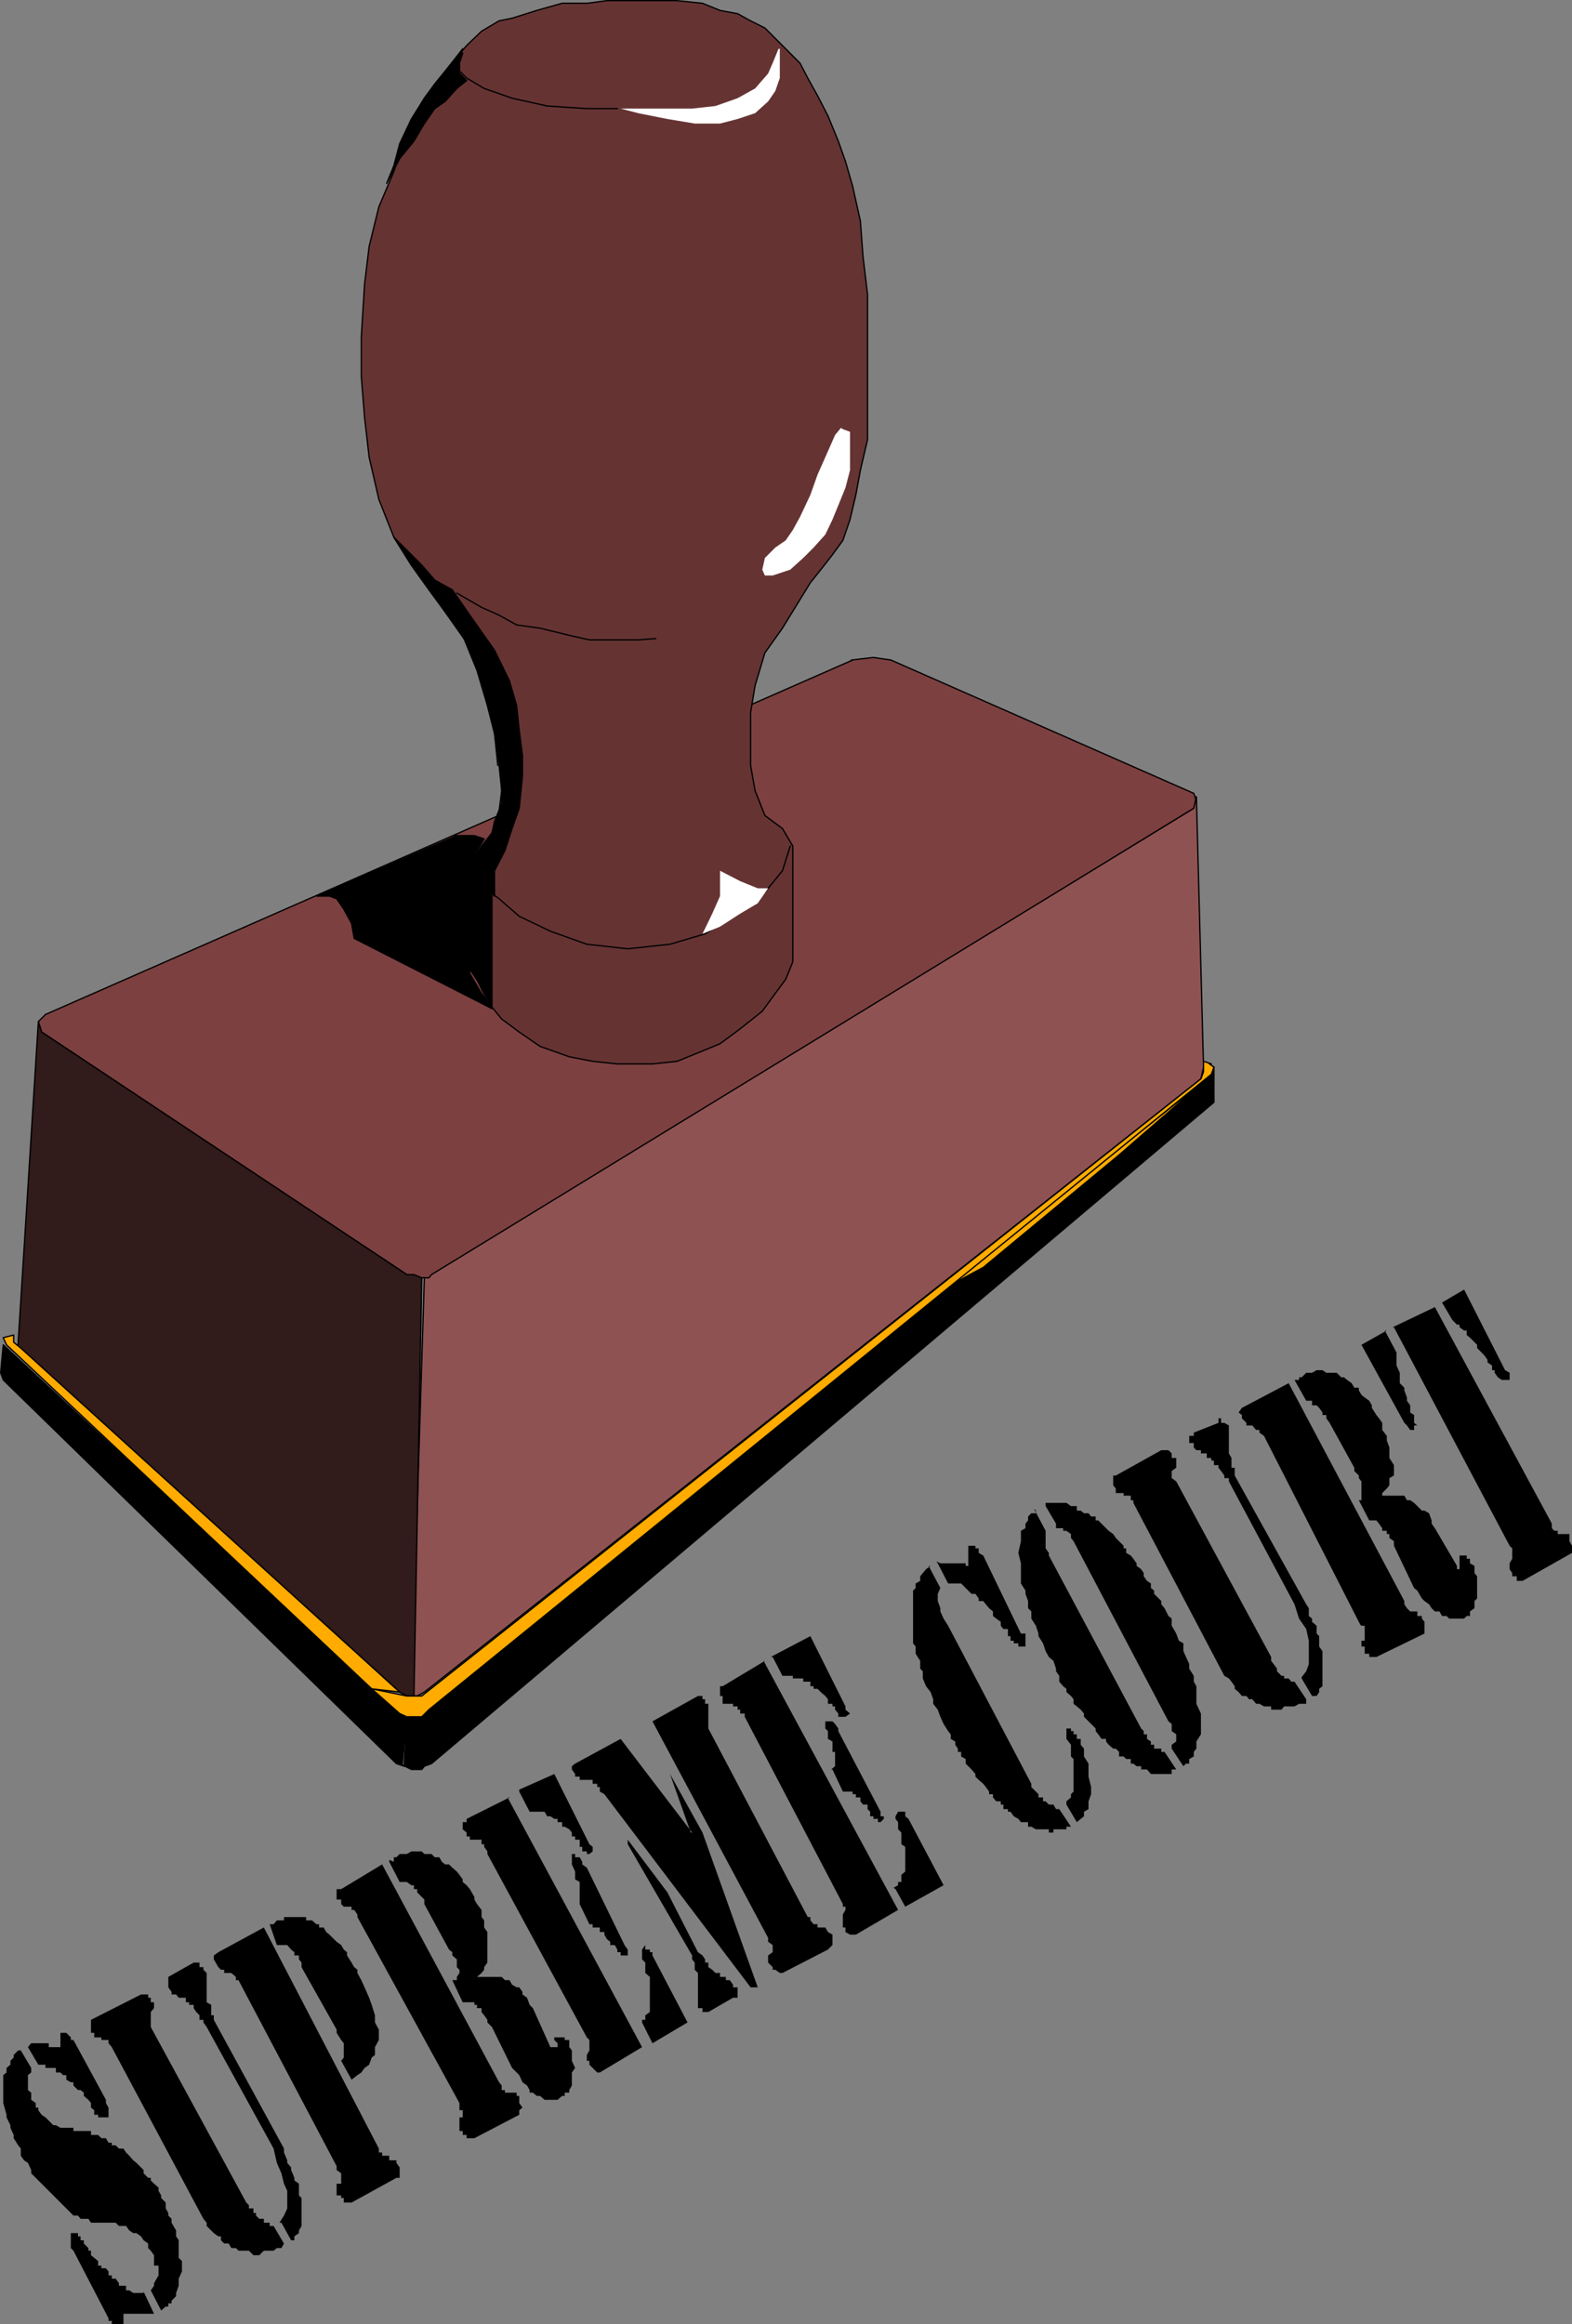 <?xml version="1.0" encoding="UTF-8" standalone="no"?>
<svg
   version="1.0"
   width="103.406mm"
   height="152.804mm"
   id="svg64"
   sodipodi:docname="Supreme Court.wmf"
   xmlns:inkscape="http://www.inkscape.org/namespaces/inkscape"
   xmlns:sodipodi="http://sodipodi.sourceforge.net/DTD/sodipodi-0.dtd"
   xmlns="http://www.w3.org/2000/svg"
   xmlns:svg="http://www.w3.org/2000/svg">
  <rect width="100%" height="100%" fill="#808080" stroke="none"/>
  <sodipodi:namedview
     id="namedview64"
     pagecolor="#ffffff"
     bordercolor="#000000"
     borderopacity="0.25"
     inkscape:showpageshadow="2"
     inkscape:pageopacity="0.0"
     inkscape:pagecheckerboard="0"
     inkscape:deskcolor="#d1d1d1"
     inkscape:document-units="mm" />
  <defs
     id="defs1">
    <pattern
       id="WMFhbasepattern"
       patternUnits="userSpaceOnUse"
       width="6"
       height="6"
       x="0"
       y="0" />
  </defs>
  <path
     style="fill:#7d4040;fill-opacity:1;fill-rule:evenodd;stroke:none"
     d="m 211.65,164.015 5.493,-0.646 4.362,0.646 75.289,33.126 0.646,1.778 -0.646,1.939 -188.708,115.861 -1.454,0.808 h -1.131 -1.777 l -2.585,-0.808 -90.799,-60.273 -0.808,-2.585 1.777,-1.778 200.664,-88.067 v 0 z"
     id="path1" />
  <path
     style="fill:none;stroke:#000000;stroke-width:0.323px;stroke-linecap:round;stroke-linejoin:round;stroke-miterlimit:4;stroke-dasharray:none;stroke-opacity:1"
     d="m 211.65,164.015 5.493,-0.646 4.362,0.646 75.289,33.126 0.646,1.778 -0.646,1.939 -188.708,115.861 -1.454,0.808 h -1.131 -1.777 l -2.585,-0.808 -90.799,-60.273 -0.808,-2.585 1.777,-1.778 200.664,-88.067 v 0"
     id="path2" />
  <path
     style="fill:#663333;fill-opacity:1;fill-rule:evenodd;stroke:none"
     d="m 123.759,190.193 -0.808,-7.918 -3.231,-13.089 -3.716,-9.534 -6.139,-8.726 -7.594,-10.503 -4.362,-6.948 -3.716,-9.372 -2.423,-10.503 -1.131,-9.857 -0.808,-10.18 v -9.857 l 0.808,-13.089 1.131,-9.372 2.423,-9.857 3.716,-8.726 3.231,-10.18 4.362,-8.08 6.139,-7.918 4.362,-5.171 3.716,-3.555 4.362,-2.585 3.231,-0.646 6.139,-1.939 6.301,-1.778 h 6.139 l 5.009,-0.646 h 6.301 6.139 5.009 l 6.301,0.646 4.362,1.778 4.362,0.808 3.231,1.778 3.554,1.778 2.585,2.585 2.585,2.585 3.554,3.555 1.939,3.717 2.423,4.363 2.585,5.009 2.585,6.302 1.777,5.009 1.777,6.14 1.939,8.726 0.646,8.726 1.131,9.534 v 7.272 10.18 11.635 6.948 l -1.777,7.595 -1.131,6.14 -1.454,6.14 -1.777,5.171 -2.585,3.555 -2.908,3.717 -2.585,3.232 -6.947,11.311 -4.362,6.14 -2.423,8.08 -1.131,6.787 v 6.948 6.14 l 1.131,6.302 2.423,6.14 4.362,3.232 2.585,4.363 v 28.763 l -1.777,4.363 -3.231,4.363 -2.585,3.555 -5.493,4.363 -5.009,3.717 -6.301,2.585 -4.362,1.778 -6.139,0.646 h -8.725 l -6.139,-0.646 -5.816,-1.131 -7.27,-2.585 -5.17,-3.555 -4.362,-3.232 -3.554,-4.363 -2.585,-5.494 -1.777,-2.585 v -26.178 l 2.908,-4.363 2.585,-3.232 1.777,-5.494 0.646,-5.009 -0.646,-6.302 v 0 z"
     id="path3" />
  <path
     style="fill:none;stroke:#000000;stroke-width:0.323px;stroke-linecap:round;stroke-linejoin:round;stroke-miterlimit:4;stroke-dasharray:none;stroke-opacity:1"
     d="m 123.759,190.193 -0.808,-7.918 -3.231,-13.089 -3.716,-9.534 -6.139,-8.726 -7.594,-10.503 -4.362,-6.948 -3.716,-9.372 -2.423,-10.503 -1.131,-9.857 -0.808,-10.18 v -9.857 l 0.808,-13.089 1.131,-9.372 2.423,-9.857 3.716,-8.726 3.231,-10.18 4.362,-8.08 6.139,-7.918 4.362,-5.171 3.716,-3.555 4.362,-2.585 3.231,-0.646 6.139,-1.939 6.301,-1.778 h 6.139 l 5.009,-0.646 h 6.301 6.139 5.009 l 6.301,0.646 4.362,1.778 4.362,0.808 3.231,1.778 3.554,1.778 2.585,2.585 2.585,2.585 3.554,3.555 1.939,3.717 2.423,4.363 2.585,5.009 2.585,6.302 1.777,5.009 1.777,6.14 1.939,8.726 0.646,8.726 1.131,9.534 v 7.272 10.18 11.635 6.948 l -1.777,7.595 -1.131,6.14 -1.454,6.14 -1.777,5.171 -2.585,3.555 -2.908,3.717 -2.585,3.232 -6.947,11.311 -4.362,6.14 -2.423,8.08 -1.131,6.787 v 6.948 6.14 l 1.131,6.302 2.423,6.14 4.362,3.232 2.585,4.363 v 28.763 l -1.777,4.363 -3.231,4.363 -2.585,3.555 -5.493,4.363 -5.009,3.717 -6.301,2.585 -4.362,1.778 -6.139,0.646 h -8.725 l -6.139,-0.646 -5.816,-1.131 -7.27,-2.585 -5.17,-3.555 -4.362,-3.232 -3.554,-4.363 -2.585,-5.494 -1.777,-2.585 v -26.178 l 2.908,-4.363 2.585,-3.232 1.777,-5.494 0.646,-5.009 -0.646,-6.302 v 0"
     id="path4" />
  <path
     style="fill:#8f5252;fill-opacity:1;fill-rule:evenodd;stroke:none"
     d="m 105.502,317.527 h 1.131 l 0.646,-0.808 189.516,-115.861 0.646,-2.909 1.777,67.222 -0.646,2.909 -193.07,152.38 -1.777,0.97 h -1.454 z"
     id="path5" />
  <path
     style="fill:none;stroke:#000000;stroke-width:0.323px;stroke-linecap:round;stroke-linejoin:round;stroke-miterlimit:4;stroke-dasharray:none;stroke-opacity:1"
     d="m 105.502,317.527 h 1.131 l 0.646,-0.808 189.516,-115.861 0.646,-2.909 1.777,67.222 -0.646,2.909 -193.07,152.38 -1.777,0.97 h -1.454 l 3.231,-103.903 v 0"
     id="path6" />
  <path
     style="fill:#311b1b;fill-opacity:1;fill-rule:evenodd;stroke:none"
     d="m 9.532,253.86 0.808,2.585 90.799,60.273 h 1.777 l 1.939,0.808 -1.939,103.903 h -1.777 l -1.777,-0.97 -94.839,-85.482 v -1.454 z"
     id="path7" />
  <path
     style="fill:none;stroke:#000000;stroke-width:0.323px;stroke-linecap:round;stroke-linejoin:round;stroke-miterlimit:4;stroke-dasharray:none;stroke-opacity:1"
     d="m 9.532,253.86 0.808,2.585 90.799,60.273 h 1.777 l 1.939,0.808 -1.939,103.903 h -1.777 l -1.777,-0.97 -94.839,-85.482 v -1.454 l 5.009,-79.664 v 0"
     id="path8" />
  <path
     style="fill:#000000;fill-opacity:1;fill-rule:evenodd;stroke:none"
     d="m 100.009,438.558 1.131,-11.958 -1.777,-0.808 -98.555,-91.622 -0.646,6.948 0.646,1.778 97.747,95.339 1.939,0.646 v 0 z"
     id="path9" />
  <path
     style="fill:none;stroke:#000000;stroke-width:0.323px;stroke-linecap:round;stroke-linejoin:round;stroke-miterlimit:4;stroke-dasharray:none;stroke-opacity:1"
     d="m 100.009,438.558 1.131,-11.958 -1.777,-0.808 -98.555,-91.622 -0.646,6.948 0.646,1.778 97.747,95.339 1.939,0.646 v 0"
     id="path10" />
  <path
     style="fill:#000000;fill-opacity:1;fill-rule:evenodd;stroke:none"
     d="m 100.009,438.558 2.262,1.131 h 0.646 1.939 l 0.646,-0.808 1.777,-0.646 194.524,-164.338 v -8.726 1.131 l -195.17,158.521 -1.777,0.97 -1.131,0.808 h -0.808 -1.777 l -0.646,12.281 v 0 z"
     id="path11" />
  <path
     style="fill:none;stroke:#000000;stroke-width:0.323px;stroke-linecap:round;stroke-linejoin:round;stroke-miterlimit:4;stroke-dasharray:none;stroke-opacity:1"
     d="m 100.009,438.558 2.262,1.131 h 0.646 1.939 l 0.646,-0.808 1.777,-0.646 194.524,-164.338 v -8.726 1.131 l -195.17,158.521 -1.777,0.97 -1.131,0.808 h -0.808 -1.777 l -0.646,12.281 v 0"
     id="path12" />
  <path
     style="fill:#ffab00;fill-opacity:1;fill-rule:evenodd;stroke:none"
     d="m 237.177,318.173 62.849,-50.093 -21.811,18.906 -33.767,27.955 -6.947,3.717 v 0 z"
     id="path13" />
  <path
     style="fill:none;stroke:#000000;stroke-width:0.323px;stroke-linecap:round;stroke-linejoin:round;stroke-miterlimit:4;stroke-dasharray:none;stroke-opacity:1"
     d="m 237.177,318.173 62.849,-50.093 -21.811,18.906 -33.767,27.955 -6.947,3.717 v 0"
     id="path14" />
  <path
     style="fill:#ffab00;fill-opacity:1;fill-rule:evenodd;stroke:none"
     d="m 300.672,264.363 1.131,0.808 -0.646,1.778 -194.524,157.875 -1.777,1.778 h -1.131 -0.808 -1.777 l -1.777,-0.808 -6.947,-6.14 8.725,1.778 h 1.131 0.646 1.939 l 193.716,-153.35 0.646,-1.778 v -2.585 l 1.939,0.646 v 0 z"
     id="path15" />
  <path
     style="fill:none;stroke:#000000;stroke-width:0.323px;stroke-linecap:round;stroke-linejoin:round;stroke-miterlimit:4;stroke-dasharray:none;stroke-opacity:1"
     d="m 300.672,264.363 1.131,0.808 -0.646,1.778 -194.524,157.875 -1.777,1.778 h -1.131 -0.808 -1.777 l -1.777,-0.808 -6.947,-6.14 8.725,1.778 h 1.131 0.646 1.939 l 193.716,-153.35 0.646,-1.778 v -2.585 l 1.939,0.646 v 0"
     id="path16" />
  <path
     style="fill:#ffab00;fill-opacity:1;fill-rule:evenodd;stroke:none"
     d="M 92.415,419.652 1.616,334.17 0.808,332.393 3.393,331.747 v 1.778 l 1.777,1.454 94.192,85.482 z"
     id="path17" />
  <path
     style="fill:none;stroke:#000000;stroke-width:0.323px;stroke-linecap:round;stroke-linejoin:round;stroke-miterlimit:4;stroke-dasharray:none;stroke-opacity:1"
     d="M 92.415,419.652 1.616,334.17 0.808,332.393 3.393,331.747 v 1.778 l 1.777,1.454 94.192,85.482 -6.947,-0.808 v 0"
     id="path18" />
  <path
     style="fill:#ffffff;fill-opacity:1;fill-rule:evenodd;stroke:none"
     d="m 193.555,12.119 -1.454,3.555 -1.131,2.585 -3.231,3.717 -4.362,2.424 -5.493,1.939 -5.816,0.646 h -5.493 -12.279 l 4.362,1.131 7.27,1.454 6.786,1.131 h 6.301 l 4.362,-1.131 4.362,-1.454 3.231,-2.909 1.777,-2.585 1.131,-3.232 v -3.717 -3.555 0 z"
     id="path19" />
  <path
     style="fill:none;stroke:#000000;stroke-width:0.323px;stroke-linecap:round;stroke-linejoin:round;stroke-miterlimit:4;stroke-dasharray:none;stroke-opacity:1"
     d="m 153.487,26.986 h -7.594 l -9.855,-0.646 -8.725,-1.939 -6.947,-2.424 -4.362,-2.585 -1.777,-1.778 v -1.939 l 0.808,-2.424"
     id="path20" />
  <path
     style="fill:#ffffff;fill-opacity:1;fill-rule:evenodd;stroke:none"
     d="m 209.065,106.327 -1.454,1.778 -2.423,5.494 -1.939,4.363 -1.777,5.009 -2.585,5.494 -1.777,3.232 -1.777,2.585 -2.585,1.778 -2.585,2.585 -0.646,2.909 0.646,1.454 h 1.939 l 4.362,-1.454 3.231,-2.909 2.585,-2.585 2.908,-3.232 1.777,-3.717 1.454,-3.555 1.777,-4.363 1.131,-4.363 v -3.232 -3.717 -2.585 l -1.777,-0.646 v 0 z"
     id="path21" />
  <path
     style="fill:none;stroke:#000000;stroke-width:0.323px;stroke-linecap:round;stroke-linejoin:round;stroke-miterlimit:4;stroke-dasharray:none;stroke-opacity:1"
     d="m 163.019,158.682 -4.362,0.323 h -6.947 -5.17 l -5.009,-1.131 -7.27,-1.778 -5.816,-0.808 -4.362,-2.424 -4.362,-1.939 -6.139,-3.555"
     id="path22" />
  <path
     style="fill:none;stroke:#000000;stroke-width:0.323px;stroke-linecap:round;stroke-linejoin:round;stroke-miterlimit:4;stroke-dasharray:none;stroke-opacity:1"
     d="m 116.811,214.593 2.908,5.494 4.362,3.232 5.009,4.363 7.755,3.717 9.048,3.232 10.179,1.131 10.502,-1.131 8.725,-2.585 6.947,-4.363 5.493,-3.232 3.231,-3.717 3.554,-4.363 1.939,-6.14"
     id="path23" />
  <path
     style="fill:#ffffff;fill-opacity:1;fill-rule:evenodd;stroke:none"
     d="m 190.97,220.733 h -2.585 l -4.362,-1.778 -5.009,-2.585 v 6.302 l -1.939,4.363 -2.423,5.009 4.362,-1.778 5.009,-3.232 4.362,-2.585 z"
     id="path24" />
  <path
     style="fill:#000000;fill-opacity:1;fill-rule:evenodd;stroke:none"
     d="m 127.313,205.867 -1.777,5.494 -2.585,5.009 v 6.302 l -3.231,-2.585 -2.908,-5.494 1.777,-2.585 3.716,-5.009 0.646,-2.909 1.777,-4.363 v -5.171 l -0.646,-5.009 -1.131,-7.272 -1.777,-6.948 -2.585,-8.726 -3.554,-8.726 -8.401,-11.311 -4.362,-6.14 -4.362,-6.948 4.362,4.363 2.585,2.585 3.231,3.717 4.362,2.424 4.362,6.302 6.139,8.726 3.716,7.595 1.777,6.14 0.646,6.14 0.808,6.302 v 5.009 l -0.808,8.08 z"
     id="path25" />
  <path
     style="fill:none;stroke:#000000;stroke-width:0.323px;stroke-linecap:round;stroke-linejoin:round;stroke-miterlimit:4;stroke-dasharray:none;stroke-opacity:1"
     d="m 127.313,205.867 -1.777,5.494 -2.585,5.009 v 6.302 l -3.231,-2.585 -2.908,-5.494 1.777,-2.585 3.716,-5.009 0.646,-2.909 1.777,-4.363 v -5.171 l -0.646,-5.009 -1.131,-7.272 -1.777,-6.948 -2.585,-8.726 -3.554,-8.726 -8.401,-11.311 -4.362,-6.14 -4.362,-6.948 4.362,4.363 2.585,2.585 3.231,3.717 4.362,2.424 4.362,6.302 6.139,8.726 3.716,7.595 1.777,6.14 0.646,6.14 0.808,6.302 v 5.009 l -0.808,8.08 -1.777,5.009 v 0"
     id="path26" />
  <path
     style="fill:#000000;fill-opacity:1;fill-rule:evenodd;stroke:none"
     d="m 113.095,207.645 h 4.847 l 2.423,0.808 -1.777,2.909 -1.777,3.232 v 27.309 l 2.908,5.009 2.585,3.717 -34.252,-17.452 -0.646,-3.717 -1.939,-3.555 -1.777,-2.585 -1.777,-0.646 h -3.231 l 34.898,-15.028 v 0 z"
     id="path27" />
  <path
     style="fill:none;stroke:#000000;stroke-width:0.323px;stroke-linecap:round;stroke-linejoin:round;stroke-miterlimit:4;stroke-dasharray:none;stroke-opacity:1"
     d="m 113.095,207.645 h 4.847 l 2.423,0.808 -1.777,2.909 -1.777,3.232 v 27.309 l 2.908,5.009 2.585,3.717 -34.252,-17.452 -0.646,-3.717 -1.939,-3.555 -1.777,-2.585 -1.777,-0.646 h -3.231 l 34.898,-15.028 v 0"
     id="path28" />
  <path
     style="fill:#000000;fill-opacity:1;fill-rule:evenodd;stroke:none"
     d="m 116.811,240.771 1.131,1.778 2.423,3.717 1.939,4.363 v -27.955 l -2.585,-2.585 -2.908,-5.494 z"
     id="path29" />
  <path
     style="fill:none;stroke:#000000;stroke-width:0.323px;stroke-linecap:round;stroke-linejoin:round;stroke-miterlimit:4;stroke-dasharray:none;stroke-opacity:1"
     d="m 116.811,240.771 1.131,1.778 2.423,3.717 1.939,4.363 v -27.955 l -2.585,-2.585 -2.908,-5.494 v 26.178 0"
     id="path30" />
  <path
     style="fill:#000000;fill-opacity:1;fill-rule:evenodd;stroke:none"
     d="m 108.087,20.845 -2.585,3.555 -3.231,5.171 -2.908,6.14 -1.454,5.494 -1.777,4.363 3.231,-6.14 3.554,-4.363 2.585,-4.363 2.585,-3.717 2.585,-1.778 2.908,-3.232 2.423,-1.939 -1.777,-1.778 v -2.585 l 0.808,-3.555 -3.393,4.363 z"
     id="path31" />
  <path
     style="fill:none;stroke:#000000;stroke-width:0.323px;stroke-linecap:round;stroke-linejoin:round;stroke-miterlimit:4;stroke-dasharray:none;stroke-opacity:1"
     d="m 108.087,20.845 -2.585,3.555 -3.231,5.171 -2.908,6.14 -1.454,5.494 -1.777,4.363 3.231,-6.14 3.554,-4.363 2.585,-4.363 2.585,-3.717 2.585,-1.778 2.908,-3.232 2.423,-1.939 -1.777,-1.778 v -2.585 l 0.808,-3.555 -3.393,4.363 -3.554,4.363 v 0"
     id="path32" />
  <path
     style="fill:#000000;fill-opacity:1;fill-rule:evenodd;stroke:none"
     d="m 358.512,323.667 5.493,-3.232 10.179,20.037 1.131,0.646 v 1.131 0.646 h -1.131 -0.808 l -0.969,-0.646 -0.808,-1.131 v -0.646 h -0.646 v -1.131 l -1.131,-0.808 V 337.887 l -0.808,-1.131 -0.646,-0.646 -1.131,-1.131 v -0.808 l -0.646,-0.646 -1.131,-1.131 -0.808,-0.646 v -1.131 h -0.646 l -1.131,-0.808 v -0.646 h -0.646 l -1.131,-1.131 z"
     id="path33" />
  <path
     style="fill:#000000;fill-opacity:1;fill-rule:evenodd;stroke:none"
     d="m 344.295,330.615 2.908,5.494 v 0.646 1.131 1.454 l 0.808,1.778 v 1.131 1.454 l 1.131,1.131 v 0.646 l 0.646,1.778 v 0.808 l 0.808,1.131 v 1.778 l 0.969,0.646 v 0.808 1.131 l 0.808,0.646 h -0.808 v 1.131 h -0.969 l -0.808,-1.131 -0.646,-0.646 -10.663,-19.391 6.301,-3.555 v 0 z"
     id="path34" />
  <path
     style="fill:#000000;fill-opacity:1;fill-rule:evenodd;stroke:none"
     d="m 346.234,329.807 10.502,-5.009 29.082,53.81 v 1.131 l 0.646,0.646 h 0.808 v 0.808 h 1.131 0.646 1.131 v 0.97 0.808 l 0.646,1.131 v 0.646 1.131 l -12.279,6.948 h -0.808 -0.646 v -1.131 h -1.131 v -0.808 l -0.646,-0.97 v -0.808 -0.646 l 0.646,-1.131 v -0.808 -0.646 -1.131 l -0.646,-0.646 -28.759,-54.295 v 0 z"
     id="path35" />
  <path
     style="fill:#000000;fill-opacity:1;fill-rule:evenodd;stroke:none"
     d="m 321.837,342.896 v 0 h 1.131 v -0.646 h 0.646 l 1.131,-1.131 h 0.646 0.808 l 1.131,-0.646 h 0.646 0.808 l 0.969,0.646 h 0.808 1.131 0.646 l 1.131,1.131 h 0.646 l 0.808,0.646 1.131,0.808 0.646,1.131 h 1.131 v 0.646 l 0.646,1.131 0.808,0.646 1.131,0.808 0.646,1.131 v 0.646 l 1.131,1.778 0.646,0.808 0.808,1.131 v 1.778 l 1.131,1.454 v 1.131 l 0.646,1.778 v 0.646 1.939 l 1.131,1.778 v 0.646 1.939 l -1.131,0.646 v 0.808 0.97 l -0.646,0.808 -1.131,1.131 v 0.646 h 1.131 0.646 1.131 0.646 0.808 1.131 l 0.646,1.131 h 0.808 l 0.969,0.646 0.808,0.808 1.131,1.131 h 0.646 l 1.131,0.646 0.646,1.778 v 0.808 l 0.808,1.131 5.493,9.372 v 0.808 h 0.646 v -0.808 -0.646 -1.131 -0.808 h 1.131 0.646 v 0.808 h 0.808 v 1.131 l 1.131,0.646 v 0.808 0.97 l 0.646,0.808 v 1.131 1.778 1.454 1.131 l -0.646,0.646 v 0.808 0.97 l -1.131,0.808 v 1.131 h -0.808 l -0.646,0.646 h -1.131 -0.646 -1.131 -0.808 l -0.646,-0.646 h -1.131 l -0.646,-1.131 h -1.131 l -0.808,-0.808 -0.646,-0.97 -1.131,-0.808 -0.646,-0.646 -1.131,-1.939 -0.808,-0.646 -5.009,-10.503 v -1.131 l -1.131,-0.808 v -0.97 h -0.646 v -0.808 h -1.131 v -0.646 l -0.808,-1.131 -0.646,-0.808 h -1.131 -0.646 l -2.585,-5.009 h 0.646 v -1.131 -0.646 -1.131 -0.808 -0.97 l -0.646,-0.808 v -0.646 l -1.131,-1.131 v -0.808 l -6.139,-11.15 -0.808,-1.131 v -0.808 h -0.969 v -0.646 l -0.808,-1.131 -0.646,-0.646 h -1.131 v -1.131 h -0.808 -0.646 z"
     id="path36" />
  <path
     style="fill:#000000;fill-opacity:1;fill-rule:evenodd;stroke:none"
     d="m 338.155,403.655 -23.912,-46.861 -1.131,-0.808 v -0.646 h -0.808 l -0.969,-1.131 h -0.808 -0.646 v -0.646 l -1.131,-1.131 v -0.808 l -0.808,-0.646 0.808,-1.131 11.633,-6.14 28.759,54.133 v 0.808 l 0.646,0.97 0.808,0.808 h 0.969 0.808 v 1.131 h 1.131 v 0.646 l 0.646,0.808 v 0.97 0.808 1.131 l -11.956,5.817 h -1.131 -0.646 v -0.808 h -1.131 v -0.646 -1.131 h -0.808 v -0.808 -0.646 h 0.808 v -1.131 -0.646 -1.131 -0.808 h -0.808 v 0 z"
     id="path37" />
  <path
     style="fill:#000000;fill-opacity:1;fill-rule:evenodd;stroke:none"
     d="m 323.614,416.743 1.131,-1.454 0.646,-1.778 v -1.778 -2.585 -1.454 l -0.646,-2.909 -1.777,-2.585 -1.131,-3.555 -16.318,-30.541 v -0.808 h -1.131 v -0.646 l -0.808,-1.131 -0.646,-0.808 v -0.646 h -1.131 v -1.131 h -0.646 v -0.646 h -1.131 v -1.131 h -0.808 -0.646 v -0.808 h -1.131 l -0.646,-0.646 v -1.131 h -1.131 v -0.646 -1.131 h 1.131 v -0.808 l 6.139,-2.424 v -1.131 h 0.646 v 1.131 h 0.808 l 1.131,0.646 v 1.131 0.646 0.808 1.131 0.646 1.131 0.646 0.808 l 0.646,1.131 v 0.646 1.131 0.646 h 0.808 v 0.808 1.131 l 17.772,31.995 0.646,0.97 v 1.939 l 0.808,0.646 v 0.808 l 1.131,0.97 v 1.939 l 0.646,0.646 v 1.131 1.454 l 0.808,1.131 v 0.646 0.808 1.778 1.131 0.646 1.131 0.646 0.808 1.131 l -0.808,0.646 v 0.808 l -0.646,0.97 h -1.131 l -2.585,-4.363 v 0 z"
     id="path38" />
  <path
     style="fill:#000000;fill-opacity:1;fill-rule:evenodd;stroke:none"
     d="m 321.837,417.875 2.908,4.363 v 1.131 h -1.131 -0.646 l -1.131,0.646 h -0.808 -0.646 -1.131 l -0.646,0.808 h -1.131 -1.454 v -0.808 h -1.131 -0.646 l -1.131,-0.646 h -0.808 l -0.969,-1.131 h -0.808 l -0.646,-0.808 h -1.131 l -0.808,-0.97 -0.969,-0.808 v -0.646 l -0.808,-1.131 -0.646,-0.808 -1.131,-0.646 -22.619,-42.983 v -0.646 h -0.646 v -1.131 h -1.131 -0.646 v -0.646 h -1.131 -0.808 v -1.131 l -0.646,-0.808 v -0.97 -0.808 -0.646 h 0.646 l 11.31,-6.302 h 0.808 0.969 l 0.808,0.808 v 1.131 h 1.131 v 0.646 1.131 0.646 l -1.131,0.808 v 1.131 0.646 l 1.131,0.808 23.588,43.63 v 0.97 l 0.646,0.808 0.808,1.131 v 0.646 l 1.131,1.131 h 0.646 v 0.646 h 1.131 l 0.646,0.808 z"
     id="path39" />
  <path
     style="fill:#000000;fill-opacity:1;fill-rule:evenodd;stroke:none"
     d="m 257.05,374.891 2.908,5.494 v 0.808 0.97 0.808 1.131 0.646 l 0.808,1.131 v 0.646 l 22.942,42.983 0.646,0.646 v 0.808 h 0.808 v 1.131 l 0.969,0.646 v 0.808 h 0.808 v 0.97 h 1.131 0.646 v 0.808 h 0.808 l 2.908,4.363 h -1.131 v 1.131 h -0.808 -0.969 -0.808 -0.646 -1.131 -0.808 l -0.969,-1.131 h -0.808 -0.646 v -0.808 h -1.131 l -0.808,-0.646 h -0.646 v -1.131 h -1.131 l -0.646,-0.646 h -1.131 v -1.131 l -0.808,-0.808 h -0.646 l -1.131,-0.97 -0.646,-0.808 v -0.646 h -1.131 l -0.808,-1.131 -0.646,-0.808 v -0.646 l -1.131,-1.131 -0.646,-0.646 -1.131,-1.131 v -0.808 l -0.808,-0.97 -0.969,-0.808 -0.808,-0.646 v -1.131 l -0.646,-0.808 -1.131,-0.97 v -0.808 l -0.808,-0.646 -0.969,-1.131 v -1.454 l -0.808,-1.131 v -0.646 l -0.646,-1.939 -1.131,-0.97 -0.808,-1.454 -0.646,-1.939 -1.131,-1.778 v -0.646 l -0.646,-1.939 -1.131,-1.778 v -1.778 l -0.808,-0.808 v -1.778 l -0.646,-1.778 v -0.808 l -1.131,-1.778 v -1.778 -0.808 -2.424 l -0.646,-2.585 0.646,-2.909 v -1.778 -0.808 l 1.131,-0.646 v -1.131 L 255.596,377.8 v -0.97 l 0.808,-0.808 h 1.131 v -0.646 0 z"
     id="path40" />
  <path
     style="fill:#000000;fill-opacity:1;fill-rule:evenodd;stroke:none"
     d="m 259.958,374.245 v 0 -0.808 h 0.808 1.131 0.646 0.808 0.969 0.808 l 1.131,0.808 h 0.646 0.808 v 1.131 h 0.969 l 0.808,0.646 h 1.131 l 0.646,0.808 h 1.131 V 377.8 h 0.646 l 0.808,0.808 1.131,1.131 0.646,0.646 1.131,0.808 0.646,0.97 0.808,0.808 1.131,1.131 v 0.646 h 0.646 v 1.131 l 1.131,0.646 0.646,0.808 0.808,1.131 v 0.646 l 1.131,0.808 0.646,0.97 v 0.808 l 0.808,1.131 0.969,0.646 v 1.131 l 0.808,0.646 v 0.808 l 1.131,1.131 0.646,0.646 v 0.808 l 0.808,0.97 0.969,1.939 0.808,0.646 v 1.778 l 1.131,1.939 0.646,1.778 1.131,0.646 v 1.939 l 0.646,1.454 0.808,1.778 v 1.131 l 1.131,1.778 v 1.454 l 0.646,1.131 v 1.454 1.778 1.131 l 1.131,2.424 v 2.585 2.585 l -1.131,1.778 v 0.808 0.97 l -0.646,0.808 v 1.131 l -1.131,0.646 v 1.131 h -0.808 l -0.646,0.646 -2.908,-4.363 v -0.97 l 1.131,-0.808 v -0.646 -1.131 l -1.131,-0.808 v -1.778 l -0.808,-0.646 -23.588,-44.761 -0.646,-0.808 v -0.97 l -1.131,-0.808 h -0.808 v -0.646 h -0.969 -0.808 v -1.131 z"
     id="path41" />
  <path
     style="fill:#000000;fill-opacity:1;fill-rule:evenodd;stroke:none"
     d="m 265.128,448.415 v -0.808 l 1.131,-0.97 v -0.808 l 0.646,-0.646 v -1.131 -0.808 -0.97 -0.808 -0.646 -1.131 -1.454 -1.131 l -0.646,-0.646 v -1.939 -0.97 l -1.131,-1.454 v -1.131 -0.808 -0.646 h 1.131 v 0.646 h 0.646 v 0.808 h 0.808 v 1.131 h 0.969 v 0.646 0.808 l 0.808,0.97 v 0.808 1.131 l 1.131,1.778 v 0.646 0.808 1.131 0.646 l 0.646,2.585 v 1.778 l -0.646,1.778 v 0.808 1.131 l -1.131,0.646 v 1.131 l -0.808,0.646 -0.969,0.808 z"
     id="path42" />
  <path
     style="fill:#000000;fill-opacity:1;fill-rule:evenodd;stroke:none"
     d="m 230.876,389.111 2.908,5.494 -0.646,1.454 v 1.131 0.646 l 0.646,1.778 v 0.808 l 0.808,1.778 1.131,1.778 20.68,39.267 v 0.808 l 1.131,1.131 0.646,0.646 v 0.808 h 1.131 v 0.97 h 0.646 l 0.808,0.808 h 1.131 l 0.646,1.131 h 0.808 l 2.908,4.363 h -1.131 v 0.646 h -0.808 -0.969 -0.808 -0.646 v 0.808 h -1.131 v -0.808 h -0.808 -0.646 -1.131 -0.646 l -1.131,-0.646 h -0.808 v -1.131 h -0.646 -1.131 l -0.646,-0.808 -1.131,-0.646 -0.808,-1.131 h -0.646 v -0.646 h -1.131 v -1.131 h -0.646 v -0.808 h -1.131 l -0.808,-0.97 v -0.808 h -0.969 v -0.646 l -0.808,-1.131 -0.646,-0.808 -1.131,-0.97 -0.808,-0.808 v -0.646 l -0.969,-1.131 -0.808,-0.808 -0.646,-0.646 v -1.131 l -1.131,-0.646 v -1.131 h -0.808 v -0.808 l -0.646,-0.97 v -0.808 l -1.131,-0.646 v -1.131 l -0.646,-0.808 -1.131,-1.778 -0.808,-1.778 -0.646,-1.778 -1.131,-1.454 v -1.131 l -0.646,-1.778 -1.131,-1.454 -0.808,-1.939 v -1.778 l -0.646,-0.646 v -1.939 l -1.131,-1.778 v -1.778 l -0.646,-0.808 v -1.778 -0.646 -3.717 -2.585 -1.778 -2.585 l 0.646,-0.646 v -1.131 l 1.131,-0.646 v -1.131 l 0.646,-0.808 0.808,-0.97 1.131,-0.808 v 0 z"
     id="path43" />
  <path
     style="fill:#000000;fill-opacity:1;fill-rule:evenodd;stroke:none"
     d="m 232.815,387.98 0.969,0.485 h 0.808 1.131 0.646 1.131 0.646 0.808 1.131 v 0.646 h 0.646 v -0.646 -1.131 -0.808 -0.646 -1.131 -0.646 h 0.808 0.969 v 0.646 h 0.808 v 1.131 l 1.131,0.646 9.371,19.391 h 1.131 v 0.646 1.131 0.646 0.808 h -1.131 -0.646 v -0.808 h -1.131 v -0.646 h -0.808 v -1.131 h -0.646 v -0.646 -1.131 h -1.131 l -0.646,-0.808 v -0.97 l -1.131,-0.808 -0.808,-0.646 v -1.131 l -0.969,-0.808 -0.808,-0.97 -0.646,-0.808 h -1.131 v -0.646 l -0.808,-1.131 h -0.969 l -0.808,-0.808 -0.646,-0.646 -1.131,-1.131 h -0.808 -0.646 -1.131 -0.646 l -2.585,-5.009 v 0 z"
     id="path44" />
  <path
     style="fill:#000000;fill-opacity:1;fill-rule:evenodd;stroke:none"
     d="m 189.839,412.704 33.444,61.889 -10.502,6.14 h -0.808 -0.646 l -1.131,-0.646 v -1.131 h -0.646 v -0.808 -0.97 -0.808 -0.646 l 0.646,-1.131 v -0.808 h -0.646 v -0.646 l -24.396,-46.538 v -0.808 h -1.131 v -0.97 h -0.646 v -0.808 h -1.131 v -0.646 h -0.808 -0.969 -0.808 v -1.131 -0.808 h -0.646 v -0.97 -0.808 -0.646 h 0.646 l 10.502,-6.302 v 0 z"
     id="path45" />
  <path
     style="fill:#000000;fill-opacity:1;fill-rule:evenodd;stroke:none"
     d="m 222.152,469.099 1.131,-0.646 v -0.808 h 0.808 v -0.646 -1.131 l 0.969,-0.808 v -1.778 -0.646 -1.939 -1.778 l -0.969,-0.646 v -1.131 -0.808 -0.97 l -0.808,-0.808 v -0.646 -1.131 l -0.646,-0.808 v -0.646 l 0.646,-1.131 h 0.808 0.969 v 1.131 l 0.808,0.646 8.725,16.482 -9.532,5.333 -2.423,-4.363 v 0 z"
     id="path46" />
  <path
     style="fill:#000000;fill-opacity:1;fill-rule:evenodd;stroke:none"
     d="m 191.616,411.734 9.855,-5.171 8.725,17.452 v 0.808 l 1.131,0.97 -1.131,0.808 h -0.646 -1.131 v -0.808 l -0.808,-0.97 v -0.808 h -0.646 v -0.646 h -1.131 v -1.131 l -0.646,-0.808 -1.131,-0.97 -0.808,-0.808 h -0.969 v -0.646 h -0.808 v -1.131 h -0.646 -1.131 v -0.808 h -0.808 -0.969 -0.808 v -0.646 h -0.646 -1.131 -0.808 l -2.423,-4.686 v 0 z"
     id="path47" />
  <path
     style="fill:#000000;fill-opacity:1;fill-rule:evenodd;stroke:none"
     d="m 206.641,439.689 0.969,-0.808 v -0.646 -1.131 -0.646 -1.131 h -0.646 v -0.808 -0.97 -0.808 l -1.131,-0.646 v -1.131 -0.808 l -0.646,-0.646 v -1.131 -0.646 h 0.646 1.131 l 0.646,0.646 0.808,1.131 v 0.646 l 10.502,20.037 v 1.131 h 0.808 v 0.646 l -0.808,0.808 h -0.646 v -0.808 h -1.131 v -0.646 h -0.808 v -1.131 l -0.646,-0.646 v -1.131 h -1.131 l -0.646,-0.808 v -0.97 h -1.131 v -0.808 h -0.808 v -0.646 h -0.646 -1.131 -0.646 l -2.585,-5.494 v 0 z"
     id="path48" />
  <path
     style="fill:#000000;fill-opacity:1;fill-rule:evenodd;stroke:none"
     d="m 171.743,455.364 -5.17,-14.543 8.078,14.543 13.733,38.459 h -1.777 l -36.352,-47.993 -1.131,-0.646 v -1.131 h -0.646 v -0.808 h -1.131 v -0.97 h -0.808 -0.646 -1.131 -0.646 v -0.808 h -1.131 v -0.646 l -0.808,-1.131 v -0.808 l 0.808,-0.646 11.31,-6.14 17.772,23.269 v 0 z"
     id="path49" />
  <path
     style="fill:#000000;fill-opacity:1;fill-rule:evenodd;stroke:none"
     d="m 156.072,457.788 v -0.646 l 9.855,13.089 7.594,14.866 1.131,0.808 0.646,0.97 v 0.808 h 0.808 v 1.131 l 0.969,0.646 0.808,0.808 h 1.131 v 0.97 h 0.646 0.808 v 0.808 h 0.969 l 0.808,1.131 v 0.646 h 1.131 v 1.131 0.646 0.808 h -1.131 l -6.139,3.555 h -0.808 -0.646 v -0.97 h -1.131 v -0.808 -0.646 -1.131 -0.808 -0.646 -1.131 -0.646 -1.131 -0.808 -0.97 l -0.808,-0.808 v -0.646 -1.131 l -0.646,-0.808 v -0.97 l -15.995,-27.632 v 0 z"
     id="path50" />
  <path
     style="fill:#000000;fill-opacity:1;fill-rule:evenodd;stroke:none"
     d="m 190.97,481.541 -28.759,-53.81 11.31,-6.302 h 1.131 v 0.808 h 0.646 v 1.131 h 0.808 v 0.646 0.808 0.97 0.808 1.131 0.646 1.131 l 24.719,46.861 h 0.646 v 0.808 l 0.808,0.97 h 0.969 v 0.808 h 0.808 1.131 l 0.646,1.131 1.131,0.646 v 1.131 0.646 0.808 l -1.131,1.131 -11.31,5.817 h -0.646 l -1.131,-0.808 h -0.646 v -0.646 l -1.131,-1.131 v -0.808 -0.97 l 1.131,-0.808 v -0.646 -1.131 l -1.131,-0.808 v -0.646 0 z"
     id="path51" />
  <path
     style="fill:#000000;fill-opacity:1;fill-rule:evenodd;stroke:none"
     d="m 126.182,446.638 33.444,62.051 -10.502,6.302 h -0.646 l -1.131,-1.131 -0.808,-0.808 v -0.97 h -0.646 v -0.808 -0.646 l 0.646,-1.131 v -0.808 -0.97 -0.808 l -0.646,-0.646 -24.719,-45.569 v -0.646 l -0.808,-1.131 v -0.646 h -0.646 v -1.131 h -1.131 -0.646 -1.131 v -0.808 h -0.808 v -0.97 l -0.969,-0.808 v -0.646 -1.131 h 0.969 v -0.808 l 10.663,-5.333 v 0 z"
     id="path52" />
  <path
     style="fill:#000000;fill-opacity:1;fill-rule:evenodd;stroke:none"
     d="m 159.626,502.548 v 0 -0.646 h 0.808 v -1.131 l 1.131,-0.808 v -0.97 -0.808 -0.646 -1.939 -1.778 -0.646 -1.131 -0.808 l -1.131,-0.97 v -0.808 -0.646 -1.131 l -0.808,-0.808 v -0.97 -0.808 -0.646 l 0.808,-1.131 v 1.131 h 1.131 v 0.646 h 0.646 v 0.808 l 8.725,16.644 -8.725,5.171 z"
     id="path53" />
  <path
     style="fill:#000000;fill-opacity:1;fill-rule:evenodd;stroke:none"
     d="m 129.09,444.699 8.725,-3.878 8.725,17.452 0.808,0.646 v 1.131 l -0.808,0.646 h -0.646 v -0.646 h -1.131 v -1.131 h -0.646 v -0.646 -1.131 h -1.131 v -0.808 h -0.808 v -0.97 l -0.646,-0.808 -1.131,-0.646 h -0.646 v -1.131 h -1.131 v -0.808 h -0.808 l -0.969,-0.646 h -0.808 l -0.646,-1.131 h -1.131 -0.808 -0.969 -0.808 l -2.585,-5.009 v 0 z"
     id="path54" />
  <path
     style="fill:#000000;fill-opacity:1;fill-rule:evenodd;stroke:none"
     d="m 143.631,472.816 0.485,0.323 v -1.131 -0.646 -1.939 -0.97 -0.808 l -1.131,-0.646 v -1.131 -0.808 l -0.808,-1.778 v -0.646 -1.131 -0.808 h 0.808 v 0.808 h 1.131 l 0.646,1.131 v 0.646 l 1.131,0.808 9.371,19.229 0.808,1.131 v 0.646 0.808 h -0.808 -0.969 v -0.808 h -0.808 v -0.646 l -0.646,-1.131 h -1.131 v -0.808 l -0.808,-0.646 -0.646,-1.131 v -0.646 h -1.131 v -1.131 h -0.646 -1.131 v -0.808 h -0.808 l -2.423,-5.009 v 0 z"
     id="path55" />
  <path
     style="fill:#000000;fill-opacity:1;fill-rule:evenodd;stroke:none"
     d="m 96.777,462.151 1.131,0.485 v -1.131 h 0.646 l 0.808,-0.808 h 1.131 0.646 l 1.131,-0.646 h 0.646 1.939 l 0.646,0.646 h 1.131 0.646 l 0.808,0.808 h 1.131 l 0.646,1.131 0.808,0.646 h 0.969 l 0.808,0.808 1.131,0.97 0.646,0.808 0.808,1.131 v 0.646 l 0.969,0.808 0.808,0.97 1.131,1.939 v 0.646 l 0.646,1.131 1.131,1.454 v 1.778 l 0.646,0.808 v 1.778 l 0.808,1.131 v 1.778 0.646 1.939 0.646 1.778 0.808 l -0.808,1.131 v 0.646 l -0.646,0.808 -1.131,0.97 h 1.131 1.454 1.131 0.646 1.131 0.646 l 0.808,0.808 h 1.131 l 0.646,1.131 1.131,0.646 h 0.646 l 0.808,1.131 v 0.646 l 1.131,0.808 0.646,1.778 0.808,0.808 4.362,9.695 h 0.969 v 0.808 -0.808 h 0.808 v -0.97 l -0.808,-0.808 v -0.646 h 0.808 1.131 0.646 v 0.646 h 1.131 v 0.808 0.97 l 0.646,0.808 v 1.131 0.646 0.808 l 0.808,1.778 -0.808,1.131 v 1.778 0.646 0.808 l -0.646,1.131 v 0.646 h -1.131 v 0.808 h -0.646 l -1.131,0.97 h -0.808 -0.969 -0.808 -0.646 l -1.131,-0.97 h -0.808 l -0.969,-0.808 h -0.808 v -0.646 l -0.646,-1.131 -1.131,-0.808 -0.808,-1.778 -0.646,-0.646 -1.131,-1.131 -5.009,-10.18 -1.131,-1.131 v -0.646 l -0.808,-1.131 -0.646,-0.808 v -0.97 h -1.131 v -0.808 h -0.646 v -0.646 h -1.131 -0.808 -0.969 l -2.585,-5.494 h 1.131 v -0.808 l 0.646,-0.97 v -0.808 l -0.646,-0.646 v -1.131 -0.808 l -1.131,-0.97 v -0.808 l -0.808,-0.646 -6.139,-11.311 v -1.131 l -0.646,-0.646 -1.131,-1.131 v -0.808 h -0.808 v -0.97 h -0.646 l -1.131,-0.808 h -0.646 -1.131 l -2.585,-5.009 v 0 z"
     id="path56" />
  <path
     style="fill:#000000;fill-opacity:1;fill-rule:evenodd;stroke:none"
     d="M 114.226,522.586 88.861,476.371 v -0.646 l -0.808,-1.131 h -0.646 v -0.808 h -1.131 -0.808 l -0.646,-0.646 v -1.131 h -1.131 v -0.646 -1.131 -0.808 h 1.131 l 10.179,-6.14 29.082,54.133 0.646,0.808 v 1.131 h 0.808 v 0.646 h 1.131 0.646 1.131 v 0.808 h 0.646 v 0.97 0.808 l 0.808,1.131 -0.808,0.646 v 1.131 l -11.148,5.817 h -1.131 -0.808 v -0.808 h -0.969 v -0.97 h -0.808 v -0.808 -0.646 -1.131 -0.808 h 0.808 v -0.646 -1.131 h -0.808 v -0.646 z"
     id="path57" />
  <path
     style="fill:#000000;fill-opacity:1;fill-rule:evenodd;stroke:none"
     d="m 67.049,478.148 v 0 h 0.969 l 0.808,-0.97 h 1.131 0.646 v -0.808 h 0.808 0.969 0.808 1.131 0.646 1.131 v 0.808 h 0.646 0.808 l 1.131,0.97 h 0.646 v 0.808 h 1.131 l 0.646,1.131 0.808,0.646 1.131,1.131 0.646,0.646 1.131,0.808 0.646,1.131 0.808,0.646 v 0.808 l 1.131,1.778 0.646,1.131 0.808,0.646 v 0.808 l 0.969,1.778 0.808,1.778 1.131,2.585 0.646,1.778 0.808,2.585 v 1.778 l 0.969,1.778 v 1.939 0.646 l -0.969,1.778 v 1.939 l -0.808,0.646 -0.646,1.778 -1.131,0.808 -0.808,1.131 -0.969,0.646 -1.454,1.131 -2.585,-4.686 0.646,-0.808 v -0.646 -1.131 -0.808 -0.97 l -0.646,-0.808 -1.131,-1.778 v -0.808 L 74.966,488.813 v -1.131 l -0.646,-0.808 v -0.97 H 73.189 v -0.808 l -0.808,-0.646 -0.969,-1.131 h -0.808 -0.646 -1.131 z"
     id="path58" />
  <path
     style="fill:#000000;fill-opacity:1;fill-rule:evenodd;stroke:none"
     d="M 83.691,538.26 59.294,492.045 h -0.646 v -0.808 l -1.131,-0.97 h -0.646 -1.131 v -0.808 h -0.808 l -0.646,-0.646 -1.131,-1.939 v -0.97 l 1.131,-0.808 11.31,-6.14 28.597,54.941 v 0.97 h 0.808 v 0.808 h 1.131 0.646 v 1.131 h 1.131 0.646 v 0.646 l 0.808,1.131 v 0.646 0.808 1.131 h -0.808 l -11.148,6.14 h -1.131 -0.808 v -1.131 h -0.646 v -0.646 h -1.131 v -1.131 -0.808 -0.97 h 1.131 v -0.808 -0.646 -1.131 l -1.131,-0.808 v -0.646 0 z"
     id="path59" />
  <path
     style="fill:#000000;fill-opacity:1;fill-rule:evenodd;stroke:none"
     d="m 69.473,552.318 1.131,-1.778 0.808,-1.778 v -1.454 -2.909 l -0.808,-1.778 -0.646,-2.585 -1.131,-2.585 -0.808,-3.555 -16.641,-30.218 -0.808,-1.131 v -0.646 h -0.969 v -1.131 l -0.808,-0.808 -0.646,-0.97 v -0.808 H 47.015 v -0.646 h -0.808 v -1.131 h -0.969 -0.808 l -0.646,-0.808 h -1.131 v -0.646 l -0.808,-1.131 v -0.646 -1.131 -0.808 l 6.301,-3.555 h 0.646 0.808 v 1.131 h 0.969 v 0.646 l 0.808,0.808 v 0.97 0.808 1.131 0.646 1.131 0.646 0.808 1.131 l 1.131,0.646 v 0.808 0.97 0.808 h 0.646 v 1.131 l 17.449,31.995 v 0.97 l 0.808,1.939 v 0.646 l 0.969,1.131 v 0.646 l 0.808,1.939 v 0.646 l 1.131,0.808 v 0.97 1.939 l 0.646,0.646 v 1.131 0.646 1.939 0.646 0.808 0.97 0.808 l -0.646,1.131 v 0.646 l -1.131,0.808 v 0.97 h -0.808 l -2.423,-4.363 v 0 z"
     id="path60" />
  <path
     style="fill:#000000;fill-opacity:1;fill-rule:evenodd;stroke:none"
     d="m 68.019,553.126 2.585,4.363 -0.646,1.131 h -1.131 l -0.808,0.646 H 67.049 66.242 65.595 l -1.131,1.131 h -0.808 -0.646 l -1.131,-1.131 H 61.233 60.102 59.294 l -0.646,-0.646 h -1.131 l -0.646,-1.131 h -1.131 l -0.808,-0.808 v -0.97 h -0.646 l -1.131,-0.808 -0.646,-0.646 -1.131,-1.131 v -0.808 l -0.808,-0.97 -22.781,-42.66 -0.808,-0.97 v -0.808 h -0.646 -1.131 v -0.646 h -0.808 -0.969 v -1.131 h -0.808 v -0.808 -0.646 -1.131 -0.646 l 12.44,-6.302 h 0.646 1.131 v 0.808 h 0.646 v 1.131 h 0.808 v 0.646 0.808 l -0.808,0.97 v 0.808 1.131 0.646 1.131 l 23.75,43.63 0.646,0.646 v 0.808 h 1.131 v 1.131 h 0.646 v 0.646 l 0.808,0.808 h 1.131 v 0.97 h 0.646 0.808 v 0.808 z"
     id="path61" />
  <path
     style="fill:#000000;fill-opacity:1;fill-rule:evenodd;stroke:none"
     d="m 5.17,509.497 2.585,4.363 v 1.131 l -0.808,0.646 v 1.778 0.808 1.131 l 0.808,0.646 v 1.778 l 1.131,0.808 v 1.131 h 0.646 v 0.646 l 0.808,1.131 0.969,0.646 0.808,0.808 1.131,1.131 h 0.646 l 1.131,0.646 h 0.646 0.808 1.131 0.646 v 0.808 h 1.131 0.646 0.808 1.131 0.646 v 0.97 h 0.808 0.969 l 0.808,0.808 h 1.131 l 0.646,1.131 h 0.808 v 0.646 h 0.969 l 0.808,0.808 h 1.131 l 0.646,0.97 0.808,0.808 0.969,1.131 0.808,0.646 1.131,1.131 0.646,0.646 v 0.808 l 1.131,1.131 h 0.646 v 0.646 l 0.808,0.808 1.131,0.97 v 0.808 l 0.646,1.131 v 0.646 l 1.131,1.131 v 1.454 l 0.646,1.131 v 0.646 l 0.808,0.808 v 0.97 l 1.131,1.939 v 0.646 0.808 l 0.646,0.97 v 1.939 0.646 1.131 0.646 l 0.808,0.808 v 1.131 1.454 l -0.808,1.778 v 1.778 l -0.646,1.778 v 0.808 l -1.131,1.131 v 0.646 h -0.808 v 0.808 h -0.646 l -1.131,0.97 -2.585,-5.009 0.808,-1.131 v -0.646 l 1.131,-1.939 v -0.97 -0.808 -0.646 h -1.131 v -1.131 -0.808 -0.646 l -0.808,-1.131 -0.646,-0.646 v -1.131 l -1.131,-0.808 -0.646,-0.97 -1.131,-0.808 H 33.121 l -0.969,-0.646 -0.808,-1.131 h -0.646 -1.131 l -0.808,-0.808 h -0.969 -0.808 -0.646 -1.131 -0.808 -0.969 -0.808 l -0.646,-0.97 h -1.131 -0.808 l -0.646,-0.808 h -1.131 l -0.646,-0.646 -1.131,-1.131 -0.808,-0.808 -0.646,-0.646 -1.131,-1.131 -0.646,-0.646 -1.131,-1.131 -0.808,-0.808 -0.969,-0.97 -0.808,-0.808 -0.646,-0.646 -1.131,-1.131 v -0.808 l -0.808,-1.778 -0.969,-0.646 -0.808,-1.131 v -1.778 l -0.646,-0.808 -1.131,-1.778 v -0.808 l -0.808,-1.778 v -0.646 l -0.969,-1.939 v -0.646 l -0.808,-2.909 v -2.585 -1.778 -2.585 l 0.808,-0.646 v -1.131 l 0.969,-0.808 v -0.97 l 0.808,-0.808 v -0.646 l 1.131,-1.131 z"
     id="path62" />
  <path
     style="fill:#000000;fill-opacity:1;fill-rule:evenodd;stroke:none"
     d="m 35.706,569.447 2.585,5.494 H 37.483 36.837 35.706 35.06 33.929 33.121 32.151 31.344 30.697 v 1.131 0.646 0.808 h -1.131 -0.808 -0.969 v -0.808 h -0.808 v -0.646 l -8.725,-16.805 -0.646,-0.646 v -1.131 -0.808 -0.97 -0.808 h 0.646 1.131 v 0.808 h 0.646 v 0.97 h 0.808 v 0.808 l 1.131,1.131 v 0.646 h 0.646 v 1.131 l 0.808,0.646 0.969,0.808 v 1.131 h 0.808 v 0.646 h 1.131 l 0.646,0.808 v 0.97 h 0.808 v 0.808 h 0.969 l 0.808,1.131 v 0.646 h 1.131 0.646 v 1.131 h 0.808 l 0.969,0.646 h 0.808 1.131 0.646 v 0 z"
     id="path63" />
  <path
     style="fill:#000000;fill-opacity:1;fill-rule:evenodd;stroke:none"
     d="m 6.947,508.689 0.808,-0.97 h 1.131 0.646 0.808 0.969 0.808 v 0.97 h 1.131 0.646 1.131 v -0.97 -0.808 -0.646 -1.131 h 0.646 0.808 l 1.131,1.131 v 0.646 h 0.646 l 8.078,14.866 v 0.808 l 0.646,1.131 v 0.646 1.131 0.646 h -0.646 v 0.808 -0.808 h -1.131 -0.808 v -0.646 h -0.969 v -1.131 l -0.808,-0.646 v -1.131 l -0.646,-0.808 -1.131,-0.97 v -0.808 l -0.808,-0.646 h -0.646 l -1.131,-1.131 v -0.808 h -0.646 l -1.131,-0.646 v -1.131 h -0.808 l -0.646,-0.646 h -1.131 v -1.131 H 13.248 12.117 11.31 v -0.808 H 10.34 9.532 Z"
     id="path64" />
</svg>
